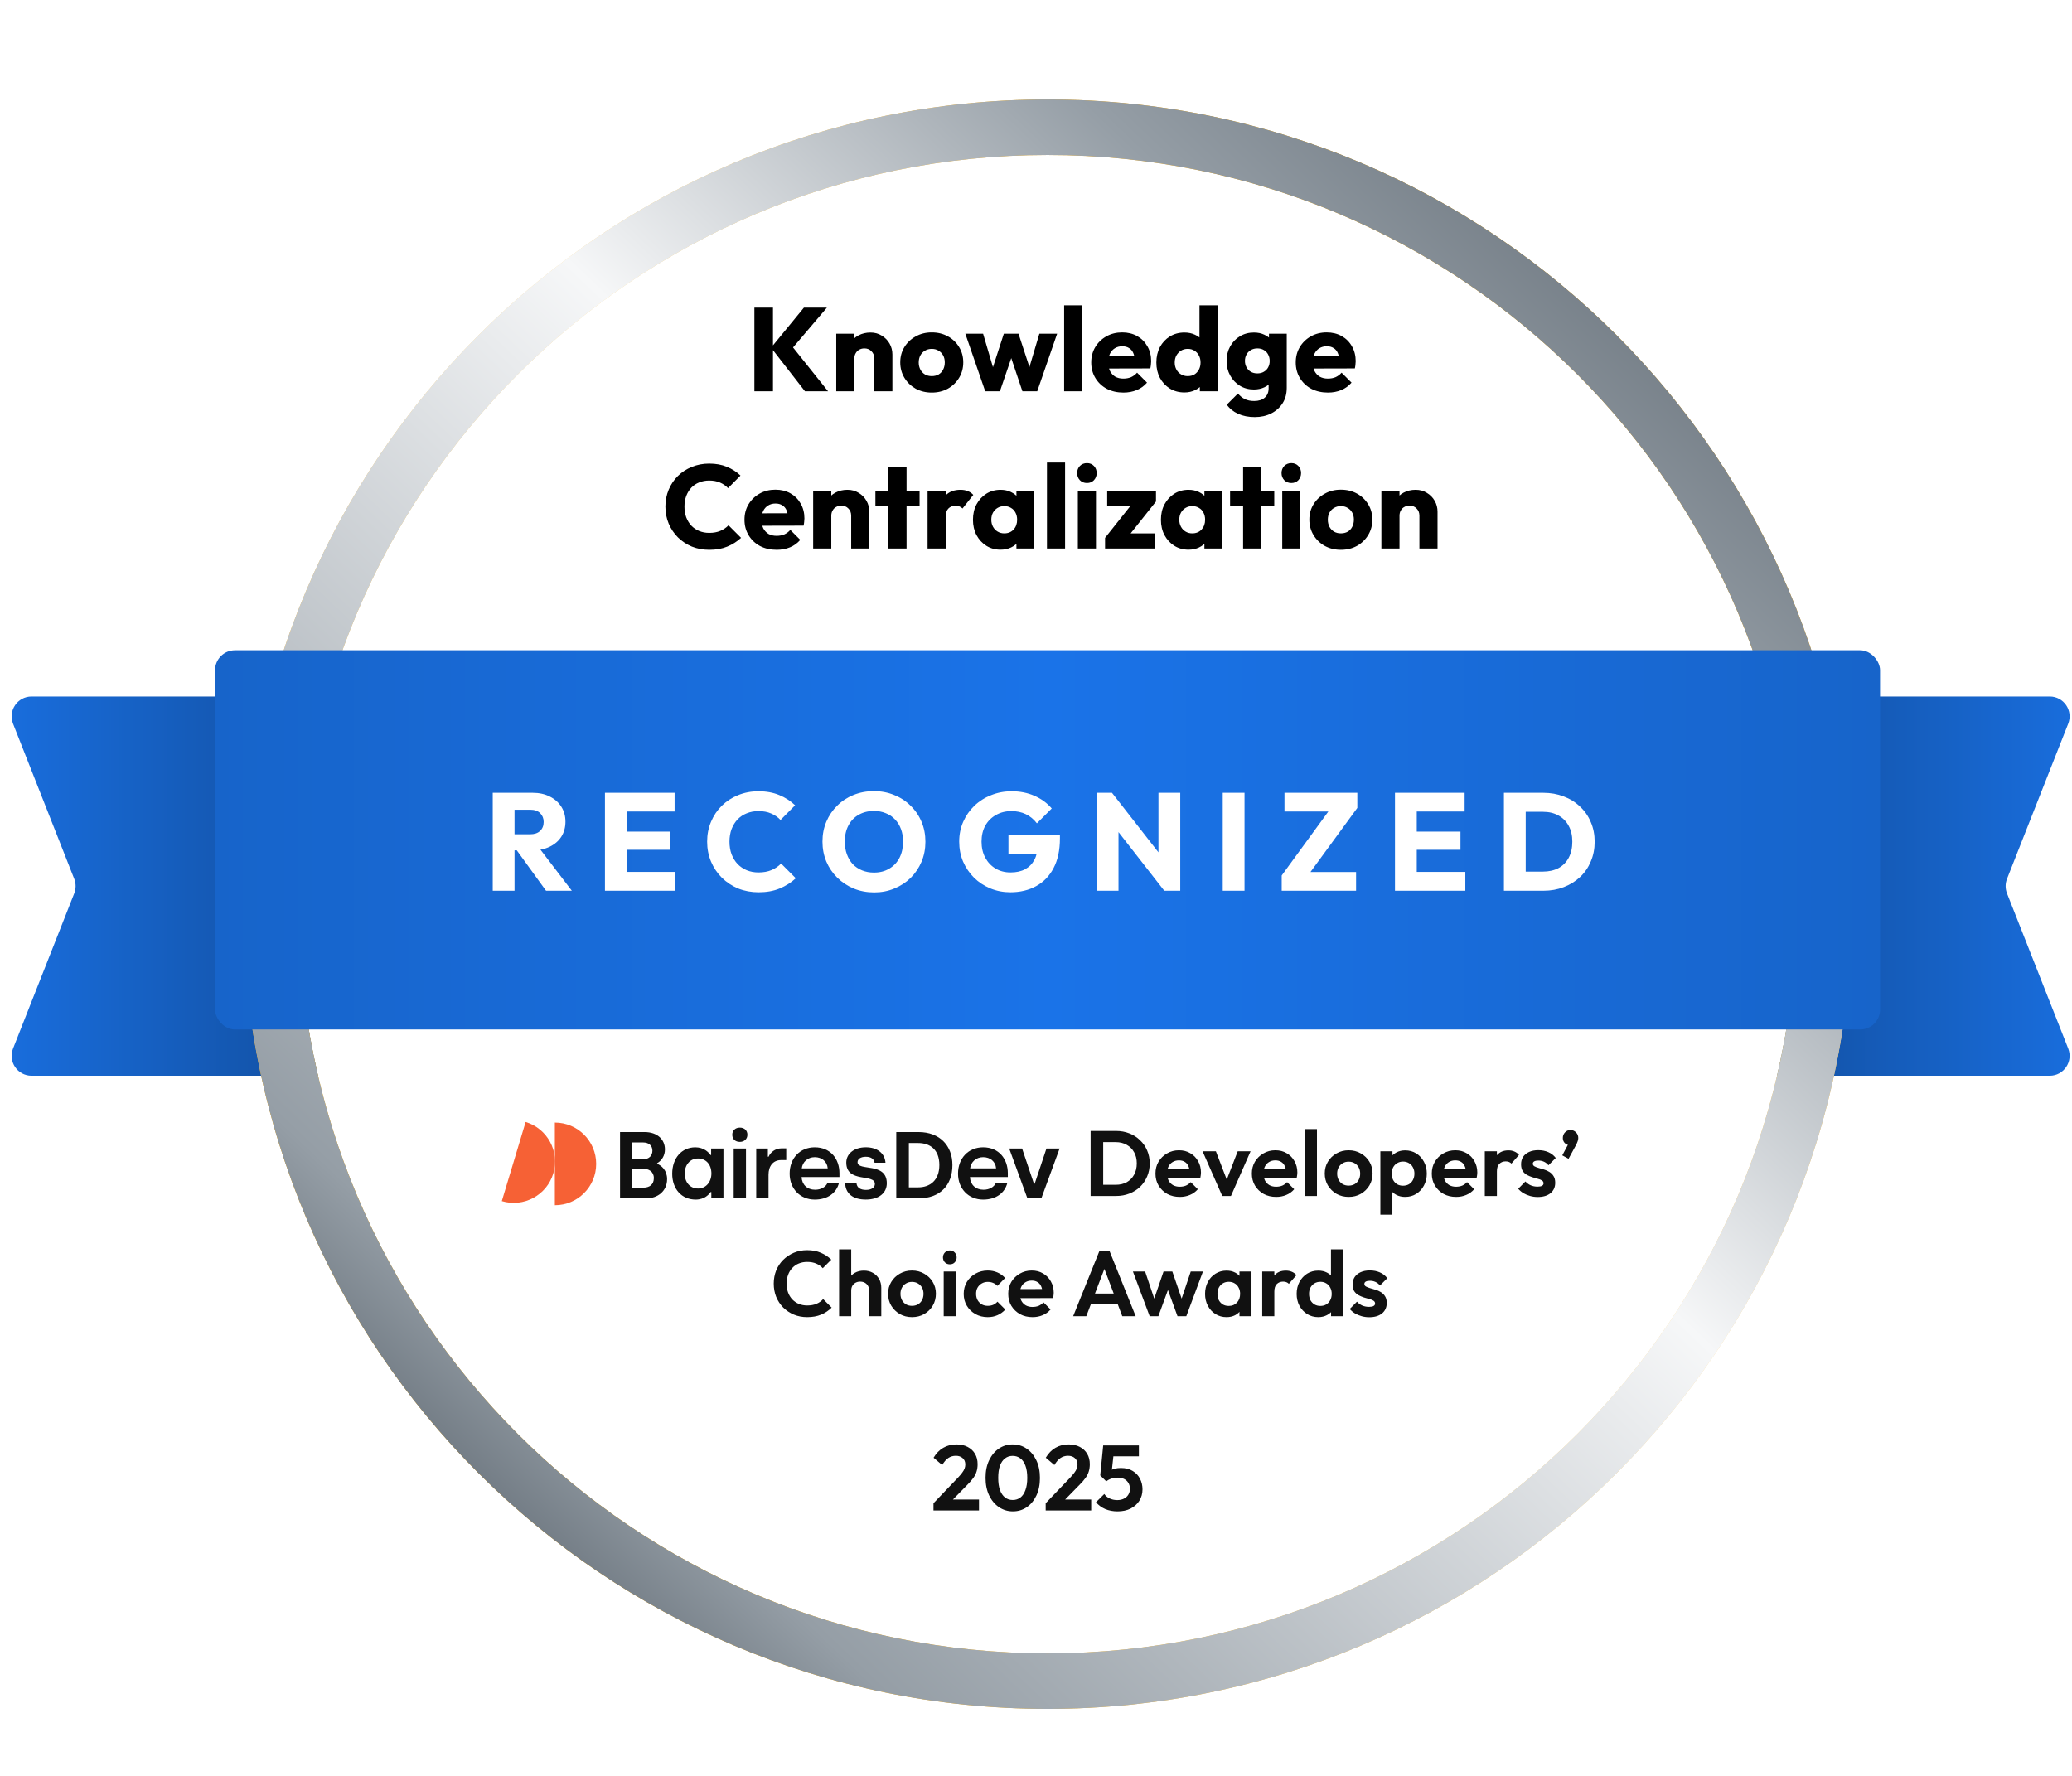 <?xml version="1.0"?>
<svg xmlns="http://www.w3.org/2000/svg" width="224" height="192" viewBox="0 0 224 192" fill="none">
<path d="M50.599 75.303C51.787 75.303 52.75 76.266 52.75 77.454L52.75 114.152C52.75 115.34 51.787 116.303 50.599 116.303L3.411 116.303C1.893 116.303 0.853 114.774 1.41 113.363L8.024 96.592C8.224 96.085 8.224 95.521 8.024 95.014L1.41 78.243C0.853 76.831 1.893 75.303 3.411 75.303L50.599 75.303Z" fill="url(#paint0_linear_5853_171921)"/>
<path d="M174.401 116.303C173.213 116.303 172.25 115.34 172.25 114.152L172.25 77.454C172.25 76.266 173.213 75.303 174.401 75.303L221.589 75.303C223.107 75.303 224.147 76.831 223.59 78.243L216.976 95.013C216.776 95.521 216.776 96.085 216.976 96.592L223.59 113.363C224.147 114.774 223.107 116.303 221.589 116.303L174.401 116.303Z" fill="url(#paint1_linear_5853_171921)"/>
<g filter="url(#filter0_dd_5853_171921)">
<path d="M194.25 91.303C194.25 136.038 157.985 172.303 113.25 172.303C68.515 172.303 32.25 136.038 32.25 91.303C32.25 46.568 68.515 10.303 113.25 10.303C157.985 10.303 194.25 46.568 194.25 91.303Z" fill="white"/>
</g>
<g filter="url(#filter1_dd_5853_171921)">
<path d="M194.25 91.303C194.25 46.568 157.985 10.303 113.25 10.303C68.515 10.303 32.25 46.568 32.25 91.303C32.25 136.038 68.515 172.303 113.25 172.303C157.985 172.303 194.25 136.038 194.25 91.303ZM200.25 91.303C200.25 139.352 161.299 178.303 113.25 178.303C65.201 178.303 26.25 139.352 26.25 91.303C26.25 43.254 65.201 4.303 113.25 4.303C161.299 4.303 200.25 43.254 200.25 91.303Z" fill="url(#paint2_linear_5853_171921)"/>
<path d="M194.25 91.303C194.25 46.568 157.985 10.303 113.25 10.303C68.515 10.303 32.25 46.568 32.25 91.303C32.25 136.038 68.515 172.303 113.25 172.303C157.985 172.303 194.25 136.038 194.25 91.303ZM200.25 91.303C200.25 139.352 161.299 178.303 113.25 178.303C65.201 178.303 26.25 139.352 26.25 91.303C26.25 43.254 65.201 4.303 113.25 4.303C161.299 4.303 200.25 43.254 200.25 91.303Z" fill="url(#paint3_linear_5853_171921)"/>
</g>
<rect x="23.25" y="70.303" width="180" height="41" rx="2.151" fill="url(#paint4_linear_5853_171921)"/>
<path d="M55.07 91.938V90.198H57.305C57.775 90.198 58.135 90.078 58.385 89.838C58.645 89.598 58.775 89.273 58.775 88.863C58.775 88.483 58.65 88.168 58.4 87.918C58.15 87.668 57.79 87.543 57.32 87.543H55.07V85.713H57.59C58.29 85.713 58.905 85.848 59.435 86.118C59.965 86.378 60.38 86.743 60.68 87.213C60.98 87.683 61.13 88.223 61.13 88.833C61.13 89.453 60.98 89.998 60.68 90.468C60.38 90.928 59.96 91.288 59.42 91.548C58.88 91.808 58.245 91.938 57.515 91.938H55.07ZM53.27 96.303V85.713H55.625V96.303H53.27ZM59.03 96.303L55.73 91.743L57.89 91.158L61.82 96.303H59.03ZM65.4 96.303V85.713H67.755V96.303H65.4ZM67.2 96.303V94.263H73.005V96.303H67.2ZM67.2 91.878V89.913H72.48V91.878H67.2ZM67.2 87.738V85.713H72.93V87.738H67.2ZM82.013 96.468C81.223 96.468 80.488 96.333 79.808 96.063C79.138 95.783 78.548 95.393 78.038 94.893C77.538 94.393 77.148 93.813 76.868 93.153C76.588 92.483 76.448 91.763 76.448 90.993C76.448 90.223 76.588 89.508 76.868 88.848C77.148 88.178 77.538 87.598 78.038 87.108C78.538 86.618 79.123 86.238 79.793 85.968C80.473 85.688 81.208 85.548 81.998 85.548C82.838 85.548 83.583 85.683 84.233 85.953C84.893 86.223 85.468 86.593 85.958 87.063L84.383 88.653C84.103 88.353 83.763 88.118 83.363 87.948C82.973 87.778 82.518 87.693 81.998 87.693C81.538 87.693 81.113 87.773 80.723 87.933C80.343 88.083 80.013 88.303 79.733 88.593C79.463 88.883 79.248 89.233 79.088 89.643C78.938 90.053 78.863 90.503 78.863 90.993C78.863 91.493 78.938 91.948 79.088 92.358C79.248 92.768 79.463 93.118 79.733 93.408C80.013 93.698 80.343 93.923 80.723 94.083C81.113 94.243 81.538 94.323 81.998 94.323C82.538 94.323 83.008 94.238 83.408 94.068C83.808 93.898 84.153 93.663 84.443 93.363L86.033 94.953C85.523 95.423 84.938 95.793 84.278 96.063C83.628 96.333 82.873 96.468 82.013 96.468ZM94.51 96.483C93.71 96.483 92.97 96.343 92.29 96.063C91.62 95.783 91.03 95.393 90.52 94.893C90.01 94.393 89.615 93.813 89.335 93.153C89.055 92.483 88.915 91.763 88.915 90.993C88.915 90.213 89.055 89.493 89.335 88.833C89.615 88.173 90.005 87.598 90.505 87.108C91.005 86.608 91.59 86.223 92.26 85.953C92.94 85.673 93.68 85.533 94.48 85.533C95.27 85.533 96 85.673 96.67 85.953C97.35 86.223 97.94 86.608 98.44 87.108C98.95 87.598 99.345 88.178 99.625 88.848C99.905 89.508 100.045 90.228 100.045 91.008C100.045 91.778 99.905 92.498 99.625 93.168C99.345 93.828 98.955 94.408 98.455 94.908C97.955 95.398 97.365 95.783 96.685 96.063C96.015 96.343 95.29 96.483 94.51 96.483ZM94.48 94.338C95.11 94.338 95.66 94.198 96.13 93.918C96.61 93.638 96.98 93.248 97.24 92.748C97.5 92.238 97.63 91.653 97.63 90.993C97.63 90.493 97.555 90.043 97.405 89.643C97.255 89.233 97.04 88.883 96.76 88.593C96.48 88.293 96.145 88.068 95.755 87.918C95.375 87.758 94.95 87.678 94.48 87.678C93.85 87.678 93.295 87.818 92.815 88.098C92.345 88.368 91.98 88.753 91.72 89.253C91.46 89.743 91.33 90.323 91.33 90.993C91.33 91.493 91.405 91.948 91.555 92.358C91.705 92.768 91.915 93.123 92.185 93.423C92.465 93.713 92.8 93.938 93.19 94.098C93.58 94.258 94.01 94.338 94.48 94.338ZM109.232 96.468C108.462 96.468 107.737 96.328 107.057 96.048C106.387 95.768 105.802 95.383 105.302 94.893C104.802 94.393 104.407 93.813 104.117 93.153C103.837 92.483 103.697 91.763 103.697 90.993C103.697 90.223 103.842 89.508 104.132 88.848C104.422 88.188 104.822 87.613 105.332 87.123C105.852 86.623 106.457 86.238 107.147 85.968C107.837 85.688 108.577 85.548 109.367 85.548C110.277 85.548 111.102 85.713 111.842 86.043C112.592 86.373 113.212 86.828 113.702 87.408L112.097 89.013C111.757 88.573 111.357 88.243 110.897 88.023C110.437 87.803 109.917 87.693 109.337 87.693C108.717 87.693 108.162 87.833 107.672 88.113C107.182 88.383 106.797 88.768 106.517 89.268C106.247 89.758 106.112 90.333 106.112 90.993C106.112 91.653 106.247 92.233 106.517 92.733C106.787 93.233 107.157 93.623 107.627 93.903C108.097 94.183 108.637 94.323 109.247 94.323C109.867 94.323 110.392 94.208 110.822 93.978C111.262 93.738 111.597 93.398 111.827 92.958C112.067 92.508 112.187 91.963 112.187 91.323L113.747 92.373L109.022 92.298V90.303H114.587V90.648C114.587 91.918 114.357 92.988 113.897 93.858C113.447 94.718 112.817 95.368 112.007 95.808C111.207 96.248 110.282 96.468 109.232 96.468ZM118.564 96.303V85.713H120.214L120.919 87.828V96.303H118.564ZM125.869 96.303L119.629 88.308L120.214 85.713L126.454 93.708L125.869 96.303ZM125.869 96.303L125.239 94.188V85.713H127.594V96.303H125.869ZM132.188 96.303V85.713H134.543V96.303H132.188ZM138.563 94.653L143.888 87.348H146.738L141.398 94.653H138.563ZM138.563 96.303V94.653L140.123 94.278H146.603V96.303H138.563ZM138.863 87.738V85.713H146.738V87.348L145.148 87.738H138.863ZM150.809 96.303V85.713H153.164V96.303H150.809ZM152.609 96.303V94.263H158.414V96.303H152.609ZM152.609 91.878V89.913H157.889V91.878H152.609ZM152.609 87.738V85.713H158.339V87.738H152.609ZM164.177 96.303V94.233H166.802C167.442 94.233 168.002 94.108 168.482 93.858C168.962 93.598 169.332 93.223 169.592 92.733C169.852 92.243 169.982 91.663 169.982 90.993C169.982 90.323 169.847 89.748 169.577 89.268C169.317 88.788 168.947 88.418 168.467 88.158C167.997 87.898 167.442 87.768 166.802 87.768H164.102V85.713H166.832C167.632 85.713 168.367 85.843 169.037 86.103C169.717 86.353 170.307 86.718 170.807 87.198C171.317 87.668 171.707 88.228 171.977 88.878C172.257 89.518 172.397 90.228 172.397 91.008C172.397 91.778 172.257 92.488 171.977 93.138C171.707 93.788 171.322 94.348 170.822 94.818C170.322 95.288 169.732 95.653 169.052 95.913C168.382 96.173 167.652 96.303 166.862 96.303H164.177ZM162.587 96.303V85.713H164.942V96.303H162.587Z" fill="white"/>
<path d="M118.835 129.303V128.093H120.625C121.078 128.093 121.475 127.999 121.815 127.813C122.155 127.619 122.418 127.349 122.605 127.003C122.798 126.656 122.895 126.246 122.895 125.773C122.895 125.313 122.798 124.913 122.605 124.573C122.411 124.226 122.145 123.959 121.805 123.773C121.465 123.579 121.071 123.483 120.625 123.483H118.805V122.273H120.645C121.165 122.273 121.645 122.359 122.085 122.533C122.531 122.706 122.918 122.953 123.245 123.273C123.578 123.586 123.835 123.956 124.015 124.383C124.201 124.809 124.295 125.276 124.295 125.783C124.295 126.289 124.201 126.759 124.015 127.193C123.835 127.619 123.581 127.993 123.255 128.313C122.928 128.626 122.541 128.869 122.095 129.043C121.655 129.216 121.178 129.303 120.665 129.303H118.835ZM117.905 129.303V122.273H119.265V129.303H117.905ZM127.545 129.403C127.039 129.403 126.589 129.296 126.195 129.083C125.802 128.863 125.489 128.563 125.255 128.183C125.029 127.803 124.915 127.369 124.915 126.883C124.915 126.403 125.025 125.976 125.245 125.603C125.472 125.223 125.779 124.923 126.165 124.703C126.552 124.476 126.982 124.363 127.455 124.363C127.922 124.363 128.332 124.469 128.685 124.683C129.045 124.889 129.325 125.176 129.525 125.543C129.732 125.903 129.835 126.313 129.835 126.773C129.835 126.859 129.829 126.949 129.815 127.043C129.809 127.129 129.792 127.229 129.765 127.343L125.705 127.353V126.373L129.155 126.363L128.625 126.773C128.612 126.486 128.559 126.246 128.465 126.053C128.379 125.859 128.249 125.713 128.075 125.613C127.909 125.506 127.702 125.453 127.455 125.453C127.195 125.453 126.969 125.513 126.775 125.633C126.582 125.746 126.432 125.909 126.325 126.123C126.225 126.329 126.175 126.576 126.175 126.863C126.175 127.156 126.229 127.413 126.335 127.633C126.449 127.846 126.609 128.013 126.815 128.133C127.022 128.246 127.262 128.303 127.535 128.303C127.782 128.303 128.005 128.263 128.205 128.183C128.405 128.096 128.579 127.969 128.725 127.803L129.495 128.573C129.262 128.846 128.975 129.053 128.635 129.193C128.302 129.333 127.939 129.403 127.545 129.403ZM132.137 129.303L130.007 124.473H131.447L132.977 128.453H132.267L133.807 124.473H135.197L133.077 129.303H132.137ZM137.965 129.403C137.459 129.403 137.009 129.296 136.615 129.083C136.222 128.863 135.909 128.563 135.675 128.183C135.449 127.803 135.335 127.369 135.335 126.883C135.335 126.403 135.445 125.976 135.665 125.603C135.892 125.223 136.199 124.923 136.585 124.703C136.972 124.476 137.402 124.363 137.875 124.363C138.342 124.363 138.752 124.469 139.105 124.683C139.465 124.889 139.745 125.176 139.945 125.543C140.152 125.903 140.255 126.313 140.255 126.773C140.255 126.859 140.249 126.949 140.235 127.043C140.229 127.129 140.212 127.229 140.185 127.343L136.125 127.353V126.373L139.575 126.363L139.045 126.773C139.032 126.486 138.979 126.246 138.885 126.053C138.799 125.859 138.669 125.713 138.495 125.613C138.329 125.506 138.122 125.453 137.875 125.453C137.615 125.453 137.389 125.513 137.195 125.633C137.002 125.746 136.852 125.909 136.745 126.123C136.645 126.329 136.595 126.576 136.595 126.863C136.595 127.156 136.649 127.413 136.755 127.633C136.869 127.846 137.029 128.013 137.235 128.133C137.442 128.246 137.682 128.303 137.955 128.303C138.202 128.303 138.425 128.263 138.625 128.183C138.825 128.096 138.999 127.969 139.145 127.803L139.915 128.573C139.682 128.846 139.395 129.053 139.055 129.193C138.722 129.333 138.359 129.403 137.965 129.403ZM141.065 129.303V122.073H142.375V129.303H141.065ZM145.806 129.403C145.319 129.403 144.879 129.293 144.486 129.073C144.099 128.846 143.789 128.543 143.556 128.163C143.329 127.776 143.216 127.346 143.216 126.873C143.216 126.399 143.329 125.976 143.556 125.603C143.783 125.223 144.093 124.923 144.486 124.703C144.879 124.476 145.316 124.363 145.796 124.363C146.289 124.363 146.729 124.476 147.116 124.703C147.509 124.923 147.819 125.223 148.046 125.603C148.273 125.976 148.386 126.399 148.386 126.873C148.386 127.346 148.273 127.776 148.046 128.163C147.819 128.543 147.509 128.846 147.116 129.073C146.729 129.293 146.293 129.403 145.806 129.403ZM145.796 128.183C146.043 128.183 146.259 128.129 146.446 128.023C146.639 127.909 146.786 127.756 146.886 127.563C146.993 127.363 147.046 127.136 147.046 126.883C147.046 126.629 146.993 126.406 146.886 126.213C146.779 126.019 146.633 125.869 146.446 125.763C146.259 125.649 146.043 125.593 145.796 125.593C145.556 125.593 145.343 125.649 145.156 125.763C144.969 125.869 144.823 126.019 144.716 126.213C144.609 126.406 144.556 126.629 144.556 126.883C144.556 127.136 144.609 127.363 144.716 127.563C144.823 127.756 144.969 127.909 145.156 128.023C145.343 128.129 145.556 128.183 145.796 128.183ZM151.909 129.403C151.563 129.403 151.249 129.333 150.969 129.193C150.689 129.046 150.466 128.849 150.299 128.603C150.133 128.356 150.043 128.073 150.029 127.753V126.043C150.043 125.723 150.133 125.439 150.299 125.193C150.473 124.939 150.696 124.739 150.969 124.593C151.249 124.446 151.563 124.373 151.909 124.373C152.356 124.373 152.756 124.483 153.109 124.703C153.463 124.923 153.739 125.223 153.939 125.603C154.146 125.983 154.249 126.413 154.249 126.893C154.249 127.366 154.146 127.793 153.939 128.173C153.739 128.553 153.463 128.853 153.109 129.073C152.756 129.293 152.356 129.403 151.909 129.403ZM149.229 131.323V124.473H150.539V125.743L150.319 126.913L150.529 128.083V131.323H149.229ZM151.679 128.193C151.919 128.193 152.133 128.139 152.319 128.033C152.506 127.919 152.649 127.766 152.749 127.573C152.856 127.373 152.909 127.143 152.909 126.883C152.909 126.629 152.856 126.406 152.749 126.213C152.649 126.013 152.506 125.859 152.319 125.753C152.133 125.639 151.919 125.583 151.679 125.583C151.446 125.583 151.236 125.639 151.049 125.753C150.863 125.859 150.716 126.013 150.609 126.213C150.509 126.406 150.459 126.629 150.459 126.883C150.459 127.143 150.509 127.373 150.609 127.573C150.716 127.766 150.859 127.919 151.039 128.033C151.226 128.139 151.439 128.193 151.679 128.193ZM157.418 129.403C156.912 129.403 156.462 129.296 156.068 129.083C155.675 128.863 155.362 128.563 155.128 128.183C154.902 127.803 154.788 127.369 154.788 126.883C154.788 126.403 154.898 125.976 155.118 125.603C155.345 125.223 155.652 124.923 156.038 124.703C156.425 124.476 156.855 124.363 157.328 124.363C157.795 124.363 158.205 124.469 158.558 124.683C158.918 124.889 159.198 125.176 159.398 125.543C159.605 125.903 159.708 126.313 159.708 126.773C159.708 126.859 159.702 126.949 159.688 127.043C159.682 127.129 159.665 127.229 159.638 127.343L155.578 127.353V126.373L159.028 126.363L158.498 126.773C158.485 126.486 158.432 126.246 158.338 126.053C158.252 125.859 158.122 125.713 157.948 125.613C157.782 125.506 157.575 125.453 157.328 125.453C157.068 125.453 156.842 125.513 156.648 125.633C156.455 125.746 156.305 125.909 156.198 126.123C156.098 126.329 156.048 126.576 156.048 126.863C156.048 127.156 156.102 127.413 156.208 127.633C156.322 127.846 156.482 128.013 156.688 128.133C156.895 128.246 157.135 128.303 157.408 128.303C157.655 128.303 157.878 128.263 158.078 128.183C158.278 128.096 158.452 127.969 158.598 127.803L159.368 128.573C159.135 128.846 158.848 129.053 158.508 129.193C158.175 129.333 157.812 129.403 157.418 129.403ZM160.518 129.303V124.473H161.828V129.303H160.518ZM161.828 126.633L161.318 126.293C161.378 125.699 161.552 125.233 161.838 124.893C162.125 124.546 162.538 124.373 163.078 124.373C163.312 124.373 163.522 124.413 163.708 124.493C163.895 124.566 164.065 124.689 164.218 124.863L163.398 125.803C163.325 125.723 163.235 125.663 163.128 125.623C163.028 125.583 162.912 125.563 162.778 125.563C162.498 125.563 162.268 125.653 162.088 125.833C161.915 126.006 161.828 126.273 161.828 126.633ZM166.231 129.413C165.958 129.413 165.688 129.376 165.421 129.303C165.161 129.229 164.921 129.129 164.701 129.003C164.481 128.869 164.291 128.709 164.131 128.523L164.911 127.733C165.078 127.919 165.271 128.059 165.491 128.153C165.711 128.246 165.955 128.293 166.221 128.293C166.435 128.293 166.595 128.263 166.701 128.203C166.815 128.143 166.871 128.053 166.871 127.933C166.871 127.799 166.811 127.696 166.691 127.623C166.578 127.549 166.428 127.489 166.241 127.443C166.055 127.389 165.858 127.333 165.651 127.273C165.451 127.206 165.258 127.123 165.071 127.023C164.885 126.916 164.731 126.773 164.611 126.593C164.498 126.406 164.441 126.166 164.441 125.873C164.441 125.566 164.515 125.299 164.661 125.073C164.815 124.846 165.031 124.669 165.311 124.543C165.591 124.416 165.921 124.353 166.301 124.353C166.701 124.353 167.061 124.423 167.381 124.563C167.708 124.703 167.978 124.913 168.191 125.193L167.401 125.983C167.255 125.803 167.088 125.673 166.901 125.593C166.721 125.513 166.525 125.473 166.311 125.473C166.118 125.473 165.968 125.503 165.861 125.563C165.761 125.623 165.711 125.706 165.711 125.813C165.711 125.933 165.768 126.026 165.881 126.093C166.001 126.159 166.155 126.219 166.341 126.273C166.528 126.319 166.721 126.376 166.921 126.443C167.128 126.503 167.321 126.589 167.501 126.703C167.688 126.816 167.838 126.966 167.951 127.153C168.071 127.339 168.131 127.579 168.131 127.873C168.131 128.346 167.961 128.723 167.621 129.003C167.281 129.276 166.818 129.413 166.231 129.413ZM168.895 124.913L169.595 123.603L170.015 123.483C169.968 123.576 169.915 123.653 169.855 123.713C169.795 123.766 169.725 123.793 169.645 123.793C169.471 123.793 169.311 123.723 169.165 123.583C169.025 123.436 168.955 123.253 168.955 123.033C168.955 122.793 169.035 122.589 169.195 122.423C169.355 122.256 169.551 122.173 169.785 122.173C170.011 122.173 170.208 122.256 170.375 122.423C170.541 122.589 170.625 122.793 170.625 123.033C170.625 123.126 170.605 123.239 170.565 123.373C170.525 123.499 170.451 123.663 170.345 123.863L169.575 125.283L168.895 124.913ZM87.258 142.403C86.745 142.403 86.268 142.313 85.828 142.133C85.388 141.946 85.002 141.689 84.668 141.363C84.342 141.029 84.088 140.643 83.908 140.203C83.735 139.763 83.648 139.289 83.648 138.783C83.648 138.276 83.735 137.803 83.908 137.363C84.088 136.923 84.342 136.539 84.668 136.213C85.002 135.886 85.385 135.629 85.818 135.443C86.258 135.256 86.738 135.163 87.258 135.163C87.818 135.163 88.312 135.256 88.738 135.443C89.165 135.623 89.542 135.873 89.868 136.193L88.948 137.113C88.755 136.899 88.518 136.733 88.238 136.613C87.958 136.493 87.632 136.433 87.258 136.433C86.932 136.433 86.632 136.489 86.358 136.603C86.092 136.709 85.858 136.869 85.658 137.083C85.458 137.289 85.305 137.539 85.198 137.833C85.092 138.119 85.038 138.436 85.038 138.783C85.038 139.136 85.092 139.456 85.198 139.743C85.305 140.029 85.458 140.279 85.658 140.493C85.858 140.699 86.092 140.859 86.358 140.973C86.632 141.086 86.932 141.143 87.258 141.143C87.652 141.143 87.988 141.083 88.268 140.963C88.555 140.843 88.795 140.673 88.988 140.453L89.908 141.373C89.582 141.699 89.202 141.953 88.768 142.133C88.335 142.313 87.832 142.403 87.258 142.403ZM93.964 142.303V139.533C93.964 139.246 93.874 139.013 93.694 138.833C93.514 138.653 93.281 138.563 92.994 138.563C92.807 138.563 92.641 138.603 92.494 138.683C92.347 138.763 92.231 138.876 92.144 139.023C92.064 139.169 92.024 139.339 92.024 139.533L91.514 139.273C91.514 138.893 91.594 138.563 91.754 138.283C91.914 137.996 92.134 137.773 92.414 137.613C92.701 137.453 93.027 137.373 93.394 137.373C93.76 137.373 94.084 137.453 94.364 137.613C94.65 137.773 94.874 137.993 95.034 138.273C95.194 138.553 95.274 138.876 95.274 139.243V142.303H93.964ZM90.714 142.303V135.073H92.024V142.303H90.714ZM98.599 142.403C98.112 142.403 97.672 142.293 97.279 142.073C96.892 141.846 96.582 141.543 96.349 141.163C96.122 140.776 96.009 140.346 96.009 139.873C96.009 139.399 96.122 138.976 96.349 138.603C96.576 138.223 96.886 137.923 97.279 137.703C97.672 137.476 98.109 137.363 98.589 137.363C99.082 137.363 99.522 137.476 99.909 137.703C100.302 137.923 100.612 138.223 100.839 138.603C101.066 138.976 101.179 139.399 101.179 139.873C101.179 140.346 101.066 140.776 100.839 141.163C100.612 141.543 100.302 141.846 99.909 142.073C99.522 142.293 99.086 142.403 98.599 142.403ZM98.589 141.183C98.836 141.183 99.052 141.129 99.239 141.023C99.432 140.909 99.579 140.756 99.679 140.563C99.786 140.363 99.839 140.136 99.839 139.883C99.839 139.629 99.786 139.406 99.679 139.213C99.572 139.019 99.426 138.869 99.239 138.763C99.052 138.649 98.836 138.593 98.589 138.593C98.349 138.593 98.136 138.649 97.949 138.763C97.762 138.869 97.616 139.019 97.509 139.213C97.402 139.406 97.349 139.629 97.349 139.883C97.349 140.136 97.402 140.363 97.509 140.563C97.616 140.756 97.762 140.909 97.949 141.023C98.136 141.129 98.349 141.183 98.589 141.183ZM102.022 142.303V137.473H103.342V142.303H102.022ZM102.682 136.693C102.469 136.693 102.292 136.623 102.152 136.483C102.012 136.336 101.942 136.156 101.942 135.943C101.942 135.736 102.012 135.559 102.152 135.413C102.292 135.266 102.469 135.193 102.682 135.193C102.902 135.193 103.079 135.266 103.212 135.413C103.352 135.559 103.422 135.736 103.422 135.943C103.422 136.156 103.352 136.336 103.212 136.483C103.079 136.623 102.902 136.693 102.682 136.693ZM106.783 142.403C106.29 142.403 105.846 142.293 105.453 142.073C105.06 141.853 104.75 141.553 104.523 141.173C104.296 140.793 104.183 140.366 104.183 139.893C104.183 139.413 104.296 138.983 104.523 138.603C104.75 138.223 105.06 137.923 105.453 137.703C105.853 137.476 106.296 137.363 106.783 137.363C107.163 137.363 107.513 137.433 107.833 137.573C108.153 137.713 108.43 137.913 108.663 138.173L107.823 139.023C107.696 138.883 107.543 138.776 107.363 138.703C107.19 138.629 106.996 138.593 106.783 138.593C106.543 138.593 106.326 138.649 106.133 138.763C105.946 138.869 105.796 139.019 105.683 139.213C105.576 139.399 105.523 139.623 105.523 139.883C105.523 140.136 105.576 140.363 105.683 140.563C105.796 140.756 105.946 140.909 106.133 141.023C106.326 141.129 106.543 141.183 106.783 141.183C107.003 141.183 107.2 141.146 107.373 141.073C107.553 140.993 107.706 140.879 107.833 140.733L108.683 141.583C108.436 141.849 108.153 142.053 107.833 142.193C107.513 142.333 107.163 142.403 106.783 142.403ZM111.627 142.403C111.121 142.403 110.671 142.296 110.277 142.083C109.884 141.863 109.571 141.563 109.337 141.183C109.111 140.803 108.997 140.369 108.997 139.883C108.997 139.403 109.107 138.976 109.327 138.603C109.554 138.223 109.861 137.923 110.247 137.703C110.634 137.476 111.064 137.363 111.537 137.363C112.004 137.363 112.414 137.469 112.767 137.683C113.127 137.889 113.407 138.176 113.607 138.543C113.814 138.903 113.917 139.313 113.917 139.773C113.917 139.859 113.911 139.949 113.897 140.043C113.891 140.129 113.874 140.229 113.847 140.343L109.787 140.353V139.373L113.237 139.363L112.707 139.773C112.694 139.486 112.641 139.246 112.547 139.053C112.461 138.859 112.331 138.713 112.157 138.613C111.991 138.506 111.784 138.453 111.537 138.453C111.277 138.453 111.051 138.513 110.857 138.633C110.664 138.746 110.514 138.909 110.407 139.123C110.307 139.329 110.257 139.576 110.257 139.863C110.257 140.156 110.311 140.413 110.417 140.633C110.531 140.846 110.691 141.013 110.897 141.133C111.104 141.246 111.344 141.303 111.617 141.303C111.864 141.303 112.087 141.263 112.287 141.183C112.487 141.096 112.661 140.969 112.807 140.803L113.577 141.573C113.344 141.846 113.057 142.053 112.717 142.193C112.384 142.333 112.021 142.403 111.627 142.403ZM116.017 142.303L118.847 135.273H119.957L122.777 142.303H121.327L119.147 136.533H119.647L117.437 142.303H116.017ZM117.517 140.993V139.853H121.297V140.993H117.517ZM124.289 142.303L122.479 137.473H123.799L124.979 140.983L124.579 140.993L125.789 137.473H126.739L127.949 140.993L127.549 140.983L128.729 137.473H130.049L128.249 142.303H127.299L126.079 138.963H126.449L125.229 142.303H124.289ZM132.597 142.403C132.157 142.403 131.76 142.293 131.407 142.073C131.054 141.853 130.777 141.553 130.577 141.173C130.377 140.793 130.277 140.366 130.277 139.893C130.277 139.413 130.377 138.983 130.577 138.603C130.777 138.223 131.054 137.923 131.407 137.703C131.76 137.483 132.157 137.373 132.597 137.373C132.944 137.373 133.254 137.443 133.527 137.583C133.8 137.723 134.017 137.919 134.177 138.173C134.344 138.419 134.434 138.699 134.447 139.013V140.753C134.434 141.073 134.344 141.356 134.177 141.603C134.017 141.849 133.8 142.046 133.527 142.193C133.254 142.333 132.944 142.403 132.597 142.403ZM132.837 141.193C133.204 141.193 133.5 141.073 133.727 140.833C133.954 140.586 134.067 140.269 134.067 139.883C134.067 139.629 134.014 139.406 133.907 139.213C133.807 139.013 133.664 138.859 133.477 138.753C133.297 138.639 133.084 138.583 132.837 138.583C132.597 138.583 132.384 138.639 132.197 138.753C132.017 138.859 131.874 139.013 131.767 139.213C131.667 139.406 131.617 139.629 131.617 139.883C131.617 140.143 131.667 140.373 131.767 140.573C131.874 140.766 132.017 140.919 132.197 141.033C132.384 141.139 132.597 141.193 132.837 141.193ZM133.997 142.303V141.003L134.207 139.823L133.997 138.663V137.473H135.297V142.303H133.997ZM136.456 142.303V137.473H137.766V142.303H136.456ZM137.766 139.633L137.256 139.293C137.316 138.699 137.489 138.233 137.776 137.893C138.063 137.546 138.476 137.373 139.016 137.373C139.249 137.373 139.459 137.413 139.646 137.493C139.833 137.566 140.003 137.689 140.156 137.863L139.336 138.803C139.263 138.723 139.173 138.663 139.066 138.623C138.966 138.583 138.849 138.563 138.716 138.563C138.436 138.563 138.206 138.653 138.026 138.833C137.853 139.006 137.766 139.273 137.766 139.633ZM142.519 142.403C142.073 142.403 141.673 142.293 141.319 142.073C140.966 141.853 140.686 141.553 140.479 141.173C140.279 140.793 140.179 140.366 140.179 139.893C140.179 139.413 140.279 138.983 140.479 138.603C140.686 138.223 140.963 137.923 141.309 137.703C141.663 137.483 142.066 137.373 142.519 137.373C142.866 137.373 143.176 137.443 143.449 137.583C143.729 137.723 143.953 137.919 144.119 138.173C144.293 138.419 144.386 138.699 144.399 139.013V140.733C144.386 141.046 144.296 141.329 144.129 141.583C143.963 141.836 143.739 142.036 143.459 142.183C143.179 142.329 142.866 142.403 142.519 142.403ZM142.739 141.193C142.986 141.193 143.199 141.139 143.379 141.033C143.566 140.919 143.709 140.766 143.809 140.573C143.916 140.373 143.969 140.143 143.969 139.883C143.969 139.629 143.916 139.406 143.809 139.213C143.709 139.013 143.566 138.859 143.379 138.753C143.199 138.639 142.989 138.583 142.749 138.583C142.503 138.583 142.286 138.639 142.099 138.753C141.919 138.866 141.776 139.019 141.669 139.213C141.569 139.406 141.519 139.629 141.519 139.883C141.519 140.143 141.569 140.373 141.669 140.573C141.776 140.766 141.923 140.919 142.109 141.033C142.296 141.139 142.506 141.193 142.739 141.193ZM145.199 142.303H143.899V141.003L144.109 139.823L143.889 138.663V135.073H145.199V142.303ZM148.018 142.413C147.745 142.413 147.475 142.376 147.208 142.303C146.948 142.229 146.708 142.129 146.488 142.003C146.268 141.869 146.078 141.709 145.918 141.523L146.698 140.733C146.865 140.919 147.058 141.059 147.278 141.153C147.498 141.246 147.742 141.293 148.008 141.293C148.222 141.293 148.382 141.263 148.488 141.203C148.602 141.143 148.658 141.053 148.658 140.933C148.658 140.799 148.598 140.696 148.478 140.623C148.365 140.549 148.215 140.489 148.028 140.443C147.842 140.389 147.645 140.333 147.438 140.273C147.238 140.206 147.045 140.123 146.858 140.023C146.672 139.916 146.518 139.773 146.398 139.593C146.285 139.406 146.228 139.166 146.228 138.873C146.228 138.566 146.302 138.299 146.448 138.073C146.602 137.846 146.818 137.669 147.098 137.543C147.378 137.416 147.708 137.353 148.088 137.353C148.488 137.353 148.848 137.423 149.168 137.563C149.495 137.703 149.765 137.913 149.978 138.193L149.188 138.983C149.042 138.803 148.875 138.673 148.688 138.593C148.508 138.513 148.312 138.473 148.098 138.473C147.905 138.473 147.755 138.503 147.648 138.563C147.548 138.623 147.498 138.706 147.498 138.813C147.498 138.933 147.555 139.026 147.668 139.093C147.788 139.159 147.942 139.219 148.128 139.273C148.315 139.319 148.508 139.376 148.708 139.443C148.915 139.503 149.108 139.589 149.288 139.703C149.475 139.816 149.625 139.966 149.738 140.153C149.858 140.339 149.918 140.579 149.918 140.873C149.918 141.346 149.748 141.723 149.408 142.003C149.068 142.276 148.605 142.413 148.018 142.413Z" fill="#111111"/>
<path d="M100.918 162.523L103.568 159.753C103.755 159.553 103.905 159.376 104.018 159.223C104.138 159.063 104.225 158.913 104.278 158.773C104.332 158.626 104.358 158.479 104.358 158.333C104.358 158.039 104.262 157.809 104.068 157.643C103.882 157.476 103.638 157.393 103.338 157.393C103.032 157.393 102.758 157.473 102.518 157.633C102.285 157.793 102.065 158.046 101.858 158.393L100.928 157.603C101.208 157.129 101.555 156.773 101.968 156.533C102.388 156.286 102.868 156.163 103.408 156.163C103.868 156.163 104.268 156.253 104.608 156.433C104.955 156.613 105.222 156.863 105.408 157.183C105.595 157.503 105.688 157.876 105.688 158.303C105.688 158.589 105.652 158.849 105.578 159.083C105.512 159.316 105.395 159.549 105.228 159.783C105.068 160.009 104.845 160.266 104.558 160.553L102.628 162.523H100.918ZM100.918 163.303V162.523L102.078 162.123H105.838V163.303H100.918ZM109.506 163.403C108.952 163.403 108.452 163.253 108.006 162.953C107.559 162.653 107.202 162.229 106.936 161.683C106.676 161.136 106.546 160.499 106.546 159.773C106.546 159.046 106.676 158.413 106.936 157.873C107.196 157.333 107.546 156.913 107.986 156.613C108.432 156.313 108.929 156.163 109.476 156.163C110.036 156.163 110.536 156.313 110.976 156.613C111.422 156.913 111.776 157.336 112.036 157.883C112.296 158.423 112.426 159.059 112.426 159.793C112.426 160.519 112.296 161.156 112.036 161.703C111.776 162.243 111.426 162.663 110.986 162.963C110.546 163.256 110.052 163.403 109.506 163.403ZM109.486 162.173C109.806 162.173 110.082 162.083 110.316 161.903C110.549 161.723 110.729 161.456 110.856 161.103C110.989 160.749 111.056 160.309 111.056 159.783C111.056 159.256 110.989 158.816 110.856 158.463C110.729 158.109 110.546 157.846 110.306 157.673C110.072 157.493 109.796 157.403 109.476 157.403C109.162 157.403 108.889 157.493 108.656 157.673C108.422 157.846 108.239 158.109 108.106 158.463C107.979 158.809 107.916 159.246 107.916 159.773C107.916 160.306 107.979 160.749 108.106 161.103C108.239 161.456 108.422 161.723 108.656 161.903C108.889 162.083 109.166 162.173 109.486 162.173ZM113.047 162.523L115.697 159.753C115.884 159.553 116.034 159.376 116.147 159.223C116.267 159.063 116.354 158.913 116.407 158.773C116.46 158.626 116.487 158.479 116.487 158.333C116.487 158.039 116.39 157.809 116.197 157.643C116.01 157.476 115.767 157.393 115.467 157.393C115.16 157.393 114.887 157.473 114.647 157.633C114.414 157.793 114.194 158.046 113.987 158.393L113.057 157.603C113.337 157.129 113.684 156.773 114.097 156.533C114.517 156.286 114.997 156.163 115.537 156.163C115.997 156.163 116.397 156.253 116.737 156.433C117.084 156.613 117.35 156.863 117.537 157.183C117.724 157.503 117.817 157.876 117.817 158.303C117.817 158.589 117.78 158.849 117.707 159.083C117.64 159.316 117.524 159.549 117.357 159.783C117.197 160.009 116.974 160.266 116.687 160.553L114.757 162.523H113.047ZM113.047 163.303V162.523L114.207 162.123H117.967V163.303H113.047ZM120.814 163.403C120.328 163.403 119.884 163.319 119.484 163.153C119.084 162.979 118.751 162.733 118.484 162.413L119.384 161.523C119.518 161.723 119.708 161.883 119.954 162.003C120.208 162.123 120.484 162.183 120.784 162.183C121.058 162.183 121.294 162.133 121.494 162.033C121.701 161.933 121.861 161.793 121.974 161.613C122.094 161.426 122.154 161.209 122.154 160.963C122.154 160.703 122.094 160.483 121.974 160.303C121.861 160.123 121.708 159.986 121.514 159.893C121.321 159.799 121.104 159.753 120.864 159.753C120.611 159.753 120.381 159.786 120.174 159.853C119.974 159.913 119.781 160.013 119.594 160.153L119.674 159.293C119.801 159.159 119.934 159.053 120.074 158.973C120.214 158.886 120.371 158.823 120.544 158.783C120.724 158.736 120.934 158.713 121.174 158.713C121.688 158.713 122.114 158.819 122.454 159.033C122.801 159.239 123.064 159.519 123.244 159.873C123.424 160.219 123.514 160.603 123.514 161.023C123.514 161.483 123.401 161.893 123.174 162.253C122.948 162.613 122.631 162.896 122.224 163.103C121.824 163.303 121.354 163.403 120.814 163.403ZM119.594 160.153L118.944 159.513L119.264 156.273H120.494L120.134 159.563L119.594 160.153ZM119.474 157.453L119.264 156.273H123.124V157.453H119.474Z" fill="#111111"/>
<path d="M87.024 42.303L83.361 37.59L86.908 33.262H89.393L85.397 37.962V37.142L89.521 42.303H87.024ZM81.556 42.303V33.262H83.566V42.303H81.556ZM94.516 42.303V38.755C94.516 38.431 94.414 38.171 94.209 37.974C94.012 37.769 93.761 37.667 93.453 37.667C93.24 37.667 93.052 37.714 92.89 37.808C92.728 37.893 92.6 38.021 92.506 38.192C92.412 38.354 92.365 38.542 92.365 38.755L91.609 38.384C91.609 37.898 91.716 37.471 91.929 37.103C92.143 36.736 92.437 36.455 92.813 36.258C93.197 36.053 93.628 35.951 94.106 35.951C94.567 35.951 94.973 36.062 95.323 36.284C95.681 36.497 95.963 36.783 96.168 37.142C96.373 37.501 96.475 37.893 96.475 38.32V42.303H94.516ZM90.405 42.303V36.079H92.365V42.303H90.405ZM100.73 42.444C100.09 42.444 99.51 42.303 98.989 42.021C98.477 41.731 98.071 41.338 97.772 40.843C97.473 40.348 97.324 39.793 97.324 39.178C97.324 38.563 97.473 38.013 97.772 37.526C98.071 37.039 98.477 36.655 98.989 36.374C99.501 36.083 100.082 35.938 100.73 35.938C101.379 35.938 101.96 36.079 102.472 36.361C102.984 36.642 103.39 37.031 103.689 37.526C103.987 38.013 104.137 38.563 104.137 39.178C104.137 39.793 103.987 40.348 103.689 40.843C103.39 41.338 102.984 41.731 102.472 42.021C101.96 42.303 101.379 42.444 100.73 42.444ZM100.73 40.664C101.012 40.664 101.26 40.604 101.473 40.484C101.687 40.356 101.849 40.181 101.96 39.959C102.079 39.729 102.139 39.468 102.139 39.178C102.139 38.888 102.079 38.636 101.96 38.422C101.84 38.201 101.674 38.03 101.46 37.91C101.255 37.782 101.012 37.718 100.73 37.718C100.457 37.718 100.214 37.782 100 37.91C99.787 38.03 99.621 38.201 99.501 38.422C99.382 38.645 99.322 38.901 99.322 39.191C99.322 39.473 99.382 39.729 99.501 39.959C99.621 40.181 99.787 40.356 100 40.484C100.214 40.604 100.457 40.664 100.73 40.664ZM106.511 42.303L104.36 36.079H106.281L107.612 40.599L107.049 40.612L108.522 36.079H110.11L111.595 40.612L111.019 40.599L112.363 36.079H114.284L112.133 42.303H110.532L109.085 38H109.572L108.099 42.303H106.511ZM115.042 42.303V33.006H117.001V42.303H115.042ZM121.454 42.444C120.78 42.444 120.178 42.307 119.649 42.034C119.128 41.752 118.718 41.364 118.419 40.868C118.12 40.373 117.971 39.814 117.971 39.191C117.971 38.568 118.116 38.013 118.406 37.526C118.705 37.031 119.106 36.642 119.61 36.361C120.114 36.079 120.682 35.938 121.313 35.938C121.928 35.938 122.47 36.071 122.94 36.335C123.409 36.6 123.776 36.967 124.041 37.437C124.314 37.906 124.451 38.444 124.451 39.05C124.451 39.161 124.442 39.281 124.425 39.409C124.417 39.528 124.395 39.669 124.361 39.831L118.996 39.844V38.499L123.529 38.487L122.684 39.05C122.675 38.691 122.62 38.397 122.517 38.166C122.415 37.927 122.261 37.748 122.056 37.629C121.86 37.501 121.616 37.437 121.326 37.437C121.019 37.437 120.75 37.509 120.519 37.654C120.297 37.791 120.122 37.987 119.994 38.243C119.875 38.499 119.815 38.811 119.815 39.178C119.815 39.545 119.879 39.861 120.007 40.126C120.144 40.382 120.332 40.583 120.571 40.728C120.818 40.864 121.108 40.932 121.441 40.932C121.749 40.932 122.026 40.881 122.274 40.779C122.521 40.668 122.739 40.506 122.927 40.292L124.003 41.368C123.695 41.727 123.324 41.995 122.889 42.175C122.453 42.354 121.975 42.444 121.454 42.444ZM128.047 42.431C127.458 42.431 126.933 42.29 126.472 42.008C126.02 41.727 125.661 41.342 125.397 40.856C125.14 40.369 125.012 39.814 125.012 39.191C125.012 38.568 125.14 38.013 125.397 37.526C125.661 37.039 126.02 36.655 126.472 36.374C126.933 36.092 127.458 35.951 128.047 35.951C128.474 35.951 128.858 36.032 129.2 36.194C129.55 36.356 129.836 36.583 130.058 36.873C130.288 37.155 130.416 37.479 130.442 37.846V40.471C130.416 40.839 130.293 41.172 130.071 41.47C129.849 41.761 129.563 41.995 129.213 42.175C128.863 42.345 128.474 42.431 128.047 42.431ZM128.393 40.664C128.675 40.664 128.918 40.604 129.123 40.484C129.328 40.356 129.49 40.181 129.61 39.959C129.729 39.737 129.789 39.481 129.789 39.191C129.789 38.901 129.729 38.649 129.61 38.435C129.499 38.213 129.337 38.038 129.123 37.91C128.918 37.782 128.679 37.718 128.406 37.718C128.133 37.718 127.889 37.782 127.676 37.91C127.471 38.038 127.305 38.213 127.177 38.435C127.057 38.657 126.997 38.909 126.997 39.191C126.997 39.473 127.057 39.724 127.177 39.946C127.296 40.168 127.463 40.343 127.676 40.471C127.889 40.599 128.128 40.664 128.393 40.664ZM131.633 42.303H129.712V40.625L130.007 39.114L129.674 37.603V33.006H131.633V42.303ZM135.651 45.094C134.968 45.094 134.366 44.975 133.845 44.736C133.333 44.505 132.927 44.177 132.628 43.75L133.832 42.546C134.054 42.811 134.302 43.011 134.575 43.148C134.857 43.285 135.194 43.353 135.587 43.353C136.073 43.353 136.453 43.233 136.726 42.994C137.008 42.755 137.149 42.418 137.149 41.983V40.395L137.482 39.037L137.187 37.68V36.079H139.108V41.931C139.108 42.572 138.959 43.127 138.66 43.596C138.361 44.066 137.951 44.433 137.431 44.697C136.91 44.962 136.316 45.094 135.651 45.094ZM135.561 42.111C134.989 42.111 134.481 41.974 134.037 41.701C133.593 41.428 133.243 41.056 132.987 40.587C132.731 40.117 132.603 39.596 132.603 39.024C132.603 38.444 132.731 37.923 132.987 37.462C133.243 36.993 133.593 36.626 134.037 36.361C134.481 36.088 134.989 35.951 135.561 35.951C135.988 35.951 136.368 36.032 136.701 36.194C137.042 36.348 137.315 36.57 137.52 36.86C137.734 37.142 137.853 37.471 137.879 37.846V40.215C137.853 40.583 137.734 40.911 137.52 41.201C137.315 41.483 137.042 41.705 136.701 41.867C136.359 42.029 135.979 42.111 135.561 42.111ZM135.932 40.369C136.206 40.369 136.44 40.309 136.637 40.19C136.842 40.07 136.995 39.912 137.098 39.716C137.209 39.511 137.264 39.281 137.264 39.024C137.264 38.768 137.209 38.538 137.098 38.333C136.995 38.128 136.842 37.966 136.637 37.846C136.44 37.727 136.206 37.667 135.932 37.667C135.668 37.667 135.433 37.727 135.228 37.846C135.023 37.966 134.865 38.128 134.754 38.333C134.643 38.538 134.588 38.768 134.588 39.024C134.588 39.264 134.643 39.49 134.754 39.703C134.865 39.908 135.019 40.07 135.215 40.19C135.42 40.309 135.659 40.369 135.932 40.369ZM143.564 42.444C142.89 42.444 142.288 42.307 141.759 42.034C141.238 41.752 140.828 41.364 140.529 40.868C140.231 40.373 140.081 39.814 140.081 39.191C140.081 38.568 140.226 38.013 140.517 37.526C140.815 37.031 141.217 36.642 141.72 36.361C142.224 36.079 142.792 35.938 143.424 35.938C144.038 35.938 144.58 36.071 145.05 36.335C145.519 36.6 145.887 36.967 146.151 37.437C146.424 37.906 146.561 38.444 146.561 39.05C146.561 39.161 146.552 39.281 146.535 39.409C146.527 39.528 146.506 39.669 146.471 39.831L141.106 39.844V38.499L145.639 38.487L144.794 39.05C144.785 38.691 144.73 38.397 144.627 38.166C144.525 37.927 144.371 37.748 144.166 37.629C143.97 37.501 143.727 37.437 143.436 37.437C143.129 37.437 142.86 37.509 142.63 37.654C142.408 37.791 142.233 37.987 142.105 38.243C141.985 38.499 141.925 38.811 141.925 39.178C141.925 39.545 141.989 39.861 142.117 40.126C142.254 40.382 142.442 40.583 142.681 40.728C142.928 40.864 143.219 40.932 143.552 40.932C143.859 40.932 144.136 40.881 144.384 40.779C144.632 40.668 144.849 40.506 145.037 40.292L146.113 41.368C145.805 41.727 145.434 41.995 144.999 42.175C144.563 42.354 144.085 42.444 143.564 42.444ZM76.685 59.444C76.011 59.444 75.383 59.328 74.803 59.098C74.231 58.859 73.727 58.526 73.291 58.099C72.865 57.672 72.532 57.177 72.293 56.614C72.054 56.041 71.934 55.427 71.934 54.769C71.934 54.112 72.054 53.502 72.293 52.938C72.532 52.366 72.865 51.871 73.291 51.453C73.718 51.034 74.218 50.71 74.79 50.48C75.37 50.24 75.998 50.121 76.672 50.121C77.389 50.121 78.025 50.236 78.58 50.467C79.144 50.697 79.635 51.013 80.053 51.414L78.708 52.772C78.469 52.516 78.179 52.315 77.838 52.17C77.505 52.025 77.116 51.952 76.672 51.952C76.28 51.952 75.917 52.02 75.584 52.157C75.259 52.285 74.978 52.473 74.739 52.721C74.508 52.968 74.325 53.267 74.188 53.617C74.06 53.967 73.996 54.351 73.996 54.769C73.996 55.196 74.06 55.585 74.188 55.935C74.325 56.285 74.508 56.584 74.739 56.831C74.978 57.079 75.259 57.271 75.584 57.407C75.917 57.544 76.28 57.612 76.672 57.612C77.133 57.612 77.534 57.54 77.876 57.395C78.218 57.249 78.512 57.049 78.76 56.793L80.117 58.15C79.682 58.551 79.182 58.867 78.619 59.098C78.064 59.328 77.419 59.444 76.685 59.444ZM83.968 59.444C83.294 59.444 82.692 59.307 82.163 59.034C81.642 58.752 81.232 58.364 80.933 57.868C80.634 57.373 80.485 56.814 80.485 56.191C80.485 55.568 80.63 55.013 80.92 54.526C81.219 54.031 81.621 53.642 82.124 53.361C82.628 53.079 83.196 52.938 83.827 52.938C84.442 52.938 84.984 53.071 85.454 53.335C85.923 53.6 86.29 53.967 86.555 54.437C86.828 54.906 86.965 55.444 86.965 56.05C86.965 56.161 86.956 56.281 86.939 56.409C86.931 56.528 86.909 56.669 86.875 56.831L81.51 56.844V55.499L86.043 55.487L85.198 56.05C85.189 55.691 85.134 55.397 85.031 55.166C84.929 54.927 84.775 54.748 84.57 54.629C84.374 54.501 84.13 54.437 83.84 54.437C83.533 54.437 83.264 54.509 83.033 54.654C82.811 54.791 82.636 54.987 82.508 55.243C82.389 55.499 82.329 55.811 82.329 56.178C82.329 56.545 82.393 56.861 82.521 57.126C82.658 57.382 82.846 57.583 83.085 57.728C83.332 57.864 83.623 57.932 83.955 57.932C84.263 57.932 84.54 57.881 84.788 57.779C85.035 57.668 85.253 57.506 85.441 57.292L86.517 58.368C86.209 58.727 85.838 58.995 85.403 59.175C84.967 59.354 84.489 59.444 83.968 59.444ZM92.021 59.303V55.755C92.021 55.431 91.919 55.171 91.714 54.974C91.517 54.769 91.266 54.667 90.958 54.667C90.745 54.667 90.557 54.714 90.395 54.808C90.233 54.893 90.105 55.021 90.011 55.192C89.917 55.354 89.87 55.542 89.87 55.755L89.114 55.384C89.114 54.898 89.221 54.471 89.434 54.103C89.648 53.736 89.942 53.455 90.318 53.258C90.702 53.053 91.133 52.951 91.612 52.951C92.073 52.951 92.478 53.062 92.828 53.284C93.187 53.497 93.468 53.783 93.673 54.142C93.878 54.501 93.981 54.893 93.981 55.32V59.303H92.021ZM87.91 59.303V53.079H89.87V59.303H87.91ZM96.047 59.303V50.505H98.007V59.303H96.047ZM94.639 54.744V53.079H99.415V54.744H94.639ZM100.279 59.303V53.079H102.238V59.303H100.279ZM102.238 55.884L101.418 55.243C101.581 54.518 101.854 53.954 102.238 53.553C102.622 53.152 103.156 52.951 103.839 52.951C104.138 52.951 104.398 52.998 104.62 53.092C104.85 53.177 105.051 53.314 105.222 53.502L104.056 54.974C103.971 54.88 103.864 54.808 103.736 54.757C103.608 54.705 103.463 54.68 103.301 54.68C102.977 54.68 102.716 54.782 102.52 54.987C102.332 55.184 102.238 55.482 102.238 55.884ZM108.168 59.431C107.596 59.431 107.084 59.29 106.632 59.008C106.188 58.727 105.833 58.342 105.569 57.856C105.313 57.369 105.185 56.814 105.185 56.191C105.185 55.568 105.313 55.013 105.569 54.526C105.833 54.039 106.188 53.655 106.632 53.374C107.084 53.092 107.596 52.951 108.168 52.951C108.587 52.951 108.962 53.032 109.295 53.194C109.637 53.356 109.914 53.583 110.128 53.873C110.341 54.155 110.461 54.479 110.486 54.846V57.535C110.461 57.903 110.341 58.231 110.128 58.522C109.923 58.803 109.649 59.025 109.308 59.188C108.967 59.35 108.587 59.431 108.168 59.431ZM108.565 57.664C108.984 57.664 109.321 57.527 109.577 57.254C109.833 56.972 109.961 56.618 109.961 56.191C109.961 55.901 109.901 55.645 109.782 55.422C109.671 55.201 109.509 55.03 109.295 54.91C109.09 54.782 108.851 54.718 108.578 54.718C108.305 54.718 108.062 54.782 107.848 54.91C107.643 55.03 107.477 55.201 107.349 55.422C107.229 55.645 107.169 55.901 107.169 56.191C107.169 56.473 107.229 56.724 107.349 56.946C107.468 57.168 107.635 57.343 107.848 57.471C108.062 57.599 108.301 57.664 108.565 57.664ZM109.884 59.303V57.625L110.179 56.114L109.884 54.603V53.079H111.805V59.303H109.884ZM113.185 59.303V50.006H115.144V59.303H113.185ZM116.524 59.303V53.079H118.483V59.303H116.524ZM117.51 52.221C117.202 52.221 116.946 52.119 116.741 51.914C116.545 51.7 116.447 51.444 116.447 51.145C116.447 50.838 116.545 50.582 116.741 50.377C116.946 50.172 117.202 50.07 117.51 50.07C117.817 50.07 118.069 50.172 118.265 50.377C118.462 50.582 118.56 50.838 118.56 51.145C118.56 51.444 118.462 51.7 118.265 51.914C118.069 52.119 117.817 52.221 117.51 52.221ZM119.466 58.15L122.59 54.219H124.972L121.848 58.15H119.466ZM119.466 59.303V58.15L120.862 57.664H124.895V59.303H119.466ZM119.696 54.718V53.079H124.972V54.219L123.589 54.718H119.696ZM128.49 59.431C127.918 59.431 127.406 59.29 126.953 59.008C126.509 58.727 126.155 58.342 125.891 57.856C125.634 57.369 125.506 56.814 125.506 56.191C125.506 55.568 125.634 55.013 125.891 54.526C126.155 54.039 126.509 53.655 126.953 53.374C127.406 53.092 127.918 52.951 128.49 52.951C128.908 52.951 129.284 53.032 129.617 53.194C129.959 53.356 130.236 53.583 130.449 53.873C130.663 54.155 130.782 54.479 130.808 54.846V57.535C130.782 57.903 130.663 58.231 130.449 58.522C130.245 58.803 129.971 59.025 129.63 59.188C129.288 59.35 128.908 59.431 128.49 59.431ZM128.887 57.664C129.305 57.664 129.643 57.527 129.899 57.254C130.155 56.972 130.283 56.618 130.283 56.191C130.283 55.901 130.223 55.645 130.104 55.422C129.993 55.201 129.83 55.03 129.617 54.91C129.412 54.782 129.173 54.718 128.9 54.718C128.627 54.718 128.383 54.782 128.17 54.91C127.965 55.03 127.799 55.201 127.671 55.422C127.551 55.645 127.491 55.901 127.491 56.191C127.491 56.473 127.551 56.724 127.671 56.946C127.79 57.168 127.957 57.343 128.17 57.471C128.383 57.599 128.622 57.664 128.887 57.664ZM130.206 59.303V57.625L130.501 56.114L130.206 54.603V53.079H132.127V59.303H130.206ZM134.39 59.303V50.505H136.349V59.303H134.39ZM132.982 54.744V53.079H137.758V54.744H132.982ZM138.621 59.303V53.079H140.581V59.303H138.621ZM139.607 52.221C139.3 52.221 139.044 52.119 138.839 51.914C138.643 51.7 138.545 51.444 138.545 51.145C138.545 50.838 138.643 50.582 138.839 50.377C139.044 50.172 139.3 50.07 139.607 50.07C139.915 50.07 140.167 50.172 140.363 50.377C140.559 50.582 140.658 50.838 140.658 51.145C140.658 51.444 140.559 51.7 140.363 51.914C140.167 52.119 139.915 52.221 139.607 52.221ZM144.957 59.444C144.317 59.444 143.736 59.303 143.215 59.021C142.703 58.731 142.298 58.338 141.999 57.843C141.7 57.348 141.551 56.793 141.551 56.178C141.551 55.563 141.7 55.013 141.999 54.526C142.298 54.039 142.703 53.655 143.215 53.374C143.728 53.083 144.308 52.938 144.957 52.938C145.606 52.938 146.186 53.079 146.699 53.361C147.211 53.642 147.616 54.031 147.915 54.526C148.214 55.013 148.363 55.563 148.363 56.178C148.363 56.793 148.214 57.348 147.915 57.843C147.616 58.338 147.211 58.731 146.699 59.021C146.186 59.303 145.606 59.444 144.957 59.444ZM144.957 57.664C145.239 57.664 145.486 57.604 145.7 57.484C145.913 57.356 146.075 57.181 146.186 56.959C146.306 56.729 146.366 56.468 146.366 56.178C146.366 55.888 146.306 55.636 146.186 55.422C146.067 55.201 145.9 55.03 145.687 54.91C145.482 54.782 145.239 54.718 144.957 54.718C144.684 54.718 144.441 54.782 144.227 54.91C144.014 55.03 143.847 55.201 143.728 55.422C143.608 55.645 143.548 55.901 143.548 56.191C143.548 56.473 143.608 56.729 143.728 56.959C143.847 57.181 144.014 57.356 144.227 57.484C144.441 57.604 144.684 57.664 144.957 57.664ZM153.45 59.303V55.755C153.45 55.431 153.347 55.171 153.142 54.974C152.946 54.769 152.694 54.667 152.387 54.667C152.173 54.667 151.985 54.714 151.823 54.808C151.661 54.893 151.533 55.021 151.439 55.192C151.345 55.354 151.298 55.542 151.298 55.755L150.543 55.384C150.543 54.898 150.649 54.471 150.863 54.103C151.076 53.736 151.371 53.455 151.746 53.258C152.131 53.053 152.562 52.951 153.04 52.951C153.501 52.951 153.906 53.062 154.256 53.284C154.615 53.497 154.897 53.783 155.101 54.142C155.306 54.501 155.409 54.893 155.409 55.32V59.303H153.45ZM149.339 59.303V53.079H151.298V59.303H149.339Z" fill="black"/>
<path d="M59.984 121.367C62.452 121.367 64.452 123.367 64.452 125.835C64.452 128.302 62.452 130.302 59.984 130.302V121.367Z" fill="#F66135"/>
<path d="M56.825 121.303C59.188 122.014 60.526 124.505 59.815 126.868C59.104 129.23 56.612 130.569 54.25 129.858L56.825 121.303Z" fill="#F66135"/>
<path d="M67.031 122.393H69.683C71.075 122.393 71.884 123.201 71.884 124.276C71.884 124.931 71.556 125.464 71.044 125.76V125.822C71.515 126.016 72.119 126.528 72.119 127.48C72.119 128.8 71.075 129.558 69.888 129.558H67.032V122.393H67.031ZM69.519 125.341C70.143 125.341 70.532 124.962 70.532 124.409C70.532 123.857 70.133 123.519 69.54 123.519H68.342V125.341H69.519H69.519ZM69.55 128.402C70.215 128.402 70.686 128.074 70.686 127.368C70.686 126.662 70.133 126.354 69.509 126.354H68.342V128.402H69.55Z" fill="#111111"/>
<path d="M72.672 126.899C72.672 125.21 73.696 124.043 75.17 124.043C76.102 124.043 76.624 124.596 76.808 124.872H76.88V124.176H78.21V129.561H76.9V128.875H76.828C76.675 129.1 76.194 129.694 75.211 129.694C73.706 129.694 72.672 128.568 72.672 126.899M76.91 126.879C76.91 125.866 76.296 125.251 75.456 125.251C74.617 125.251 74.023 125.927 74.023 126.879C74.023 127.831 74.607 128.497 75.466 128.497C76.326 128.497 76.909 127.78 76.909 126.879" fill="#111111"/>
<path d="M79.164 122.68C79.164 122.22 79.502 121.912 79.983 121.912C80.464 121.912 80.801 122.219 80.801 122.68C80.801 123.141 80.464 123.458 79.983 123.458C79.502 123.458 79.164 123.162 79.164 122.68ZM79.318 124.174H80.648V129.559H79.318V124.175V124.174Z" fill="#111111"/>
<path d="M81.754 124.175H83.013V125.055H83.094C83.269 124.636 83.76 124.154 84.507 124.154H84.999V125.423H84.446C83.596 125.423 83.084 126.048 83.084 127.01V129.559H81.754V124.175Z" fill="#111111"/>
<path d="M85.367 126.899C85.367 125.199 86.503 124.043 88.08 124.043C89.81 124.043 90.752 125.323 90.752 126.837V127.257H86.657C86.698 128.076 87.261 128.629 88.121 128.629C88.777 128.629 89.278 128.322 89.462 127.882H90.701C90.435 128.977 89.472 129.694 88.081 129.694C86.494 129.694 85.368 128.506 85.368 126.899M89.483 126.316C89.422 125.589 88.859 125.108 88.081 125.108C87.302 125.108 86.76 125.64 86.678 126.316H89.483H89.483Z" fill="#111111"/>
<path d="M91.367 127.941H92.596C92.647 128.402 93.015 128.647 93.619 128.647C94.224 128.647 94.582 128.381 94.582 128.003C94.582 126.856 91.49 127.941 91.49 125.689C91.49 124.778 92.279 124.041 93.609 124.041C94.777 124.041 95.647 124.635 95.728 125.709H94.551C94.489 125.32 94.183 125.065 93.599 125.065C93.056 125.065 92.708 125.3 92.708 125.648C92.708 126.672 95.871 125.597 95.871 127.931C95.871 128.954 95.042 129.691 93.599 129.691C92.156 129.691 91.418 129.006 91.367 127.941" fill="#111111"/>
<path d="M96.894 122.393H99.31C101.593 122.393 102.965 123.867 102.965 125.955C102.965 128.176 101.593 129.559 99.31 129.559H96.894V122.393ZM99.259 128.371C100.518 128.371 101.552 127.634 101.552 125.954C101.552 124.275 100.529 123.579 99.259 123.579H98.256V128.371H99.259V128.371Z" fill="#111111"/>
<path d="M103.57 126.899C103.57 125.199 104.707 124.043 106.283 124.043C108.013 124.043 108.955 125.323 108.955 126.837V127.257H104.86C104.901 128.076 105.464 128.629 106.324 128.629C106.98 128.629 107.481 128.322 107.665 127.882H108.904C108.638 128.977 107.676 129.694 106.284 129.694C104.697 129.694 103.571 128.506 103.571 126.899M107.686 126.316C107.625 125.589 107.062 125.108 106.284 125.108C105.506 125.108 104.963 125.64 104.881 126.316H107.686H107.686Z" fill="#111111"/>
<path d="M109.105 124.176H110.498L111.777 127.974H111.859L113.129 124.176H114.551L112.576 129.56H111.071L109.105 124.176Z" fill="#111111"/>
<defs>
<filter id="filter0_dd_5853_171921" x="23.646" y="6.001" width="179.208" height="179.208" filterUnits="userSpaceOnUse" color-interpolation-filters="sRGB">
<feFlood flood-opacity="0" result="BackgroundImageFix"/>
<feColorMatrix in="SourceAlpha" type="matrix" values="0 0 0 0 0 0 0 0 0 0 0 0 0 0 0 0 0 0 127 0" result="hardAlpha"/>
<feOffset dy="4.302"/>
<feGaussianBlur stdDeviation="4.302"/>
<feComposite in2="hardAlpha" operator="out"/>
<feColorMatrix type="matrix" values="0 0 0 0 0.063 0 0 0 0 0.094 0 0 0 0 0.157 0 0 0 0.1 0"/>
<feBlend mode="normal" in2="BackgroundImageFix" result="effect1_dropShadow_5853_171921"/>
<feColorMatrix in="SourceAlpha" type="matrix" values="0 0 0 0 0 0 0 0 0 0 0 0 0 0 0 0 0 0 127 0" result="hardAlpha"/>
<feOffset dy="2.151"/>
<feGaussianBlur stdDeviation="2.151"/>
<feComposite in2="hardAlpha" operator="out"/>
<feColorMatrix type="matrix" values="0 0 0 0 0.063 0 0 0 0 0.094 0 0 0 0 0.157 0 0 0 0.1 0"/>
<feBlend mode="normal" in2="effect1_dropShadow_5853_171921" result="effect2_dropShadow_5853_171921"/>
<feBlend mode="normal" in="SourceGraphic" in2="effect2_dropShadow_5853_171921" result="shape"/>
</filter>
<filter id="filter1_dd_5853_171921" x="17.646" y="0.001" width="191.208" height="191.208" filterUnits="userSpaceOnUse" color-interpolation-filters="sRGB">
<feFlood flood-opacity="0" result="BackgroundImageFix"/>
<feColorMatrix in="SourceAlpha" type="matrix" values="0 0 0 0 0 0 0 0 0 0 0 0 0 0 0 0 0 0 127 0" result="hardAlpha"/>
<feOffset dy="4.302"/>
<feGaussianBlur stdDeviation="4.302"/>
<feComposite in2="hardAlpha" operator="out"/>
<feColorMatrix type="matrix" values="0 0 0 0 0.063 0 0 0 0 0.094 0 0 0 0 0.157 0 0 0 0.1 0"/>
<feBlend mode="normal" in2="BackgroundImageFix" result="effect1_dropShadow_5853_171921"/>
<feColorMatrix in="SourceAlpha" type="matrix" values="0 0 0 0 0 0 0 0 0 0 0 0 0 0 0 0 0 0 127 0" result="hardAlpha"/>
<feOffset dy="2.151"/>
<feGaussianBlur stdDeviation="2.151"/>
<feComposite in2="hardAlpha" operator="out"/>
<feColorMatrix type="matrix" values="0 0 0 0 0.063 0 0 0 0 0.094 0 0 0 0 0.157 0 0 0 0.1 0"/>
<feBlend mode="normal" in2="effect1_dropShadow_5853_171921" result="effect2_dropShadow_5853_171921"/>
<feBlend mode="normal" in="SourceGraphic" in2="effect2_dropShadow_5853_171921" result="shape"/>
</filter>
<linearGradient id="paint0_linear_5853_171921" x1="-5.604" y1="85.044" x2="52.421" y2="85.044" gradientUnits="userSpaceOnUse">
<stop stop-color="#1A73E8"/>
<stop offset="1" stop-color="#0F4082"/>
</linearGradient>
<linearGradient id="paint1_linear_5853_171921" x1="230.604" y1="106.562" x2="172.579" y2="106.562" gradientUnits="userSpaceOnUse">
<stop stop-color="#1A73E8"/>
<stop offset="1" stop-color="#0F4082"/>
</linearGradient>
<linearGradient id="paint2_linear_5853_171921" x1="204.009" y1="-6.438" x2="36.991" y2="169.173" gradientUnits="userSpaceOnUse">
<stop stop-color="#BD7F00"/>
<stop offset="0.279" stop-color="#FFAC00"/>
<stop offset="0.49" stop-color="#FFE2A6"/>
<stop offset="0.856" stop-color="#FFAC00"/>
<stop offset="1" stop-color="#BD7F00"/>
</linearGradient>
<linearGradient id="paint3_linear_5853_171921" x1="204.009" y1="-6.438" x2="36.991" y2="169.173" gradientUnits="userSpaceOnUse">
<stop stop-color="#3D4751"/>
<stop offset="0.279" stop-color="#959EA6"/>
<stop offset="0.49" stop-color="#F6F7F8"/>
<stop offset="0.856" stop-color="#959EA6"/>
<stop offset="1" stop-color="#3D4751"/>
</linearGradient>
<linearGradient id="paint4_linear_5853_171921" x1="23.25" y1="93.217" x2="203.25" y2="93.217" gradientUnits="userSpaceOnUse">
<stop stop-color="#1764CA"/>
<stop offset="0.5" stop-color="#1A73E8"/>
<stop offset="1" stop-color="#1764CA"/>
</linearGradient>
</defs>
</svg>
